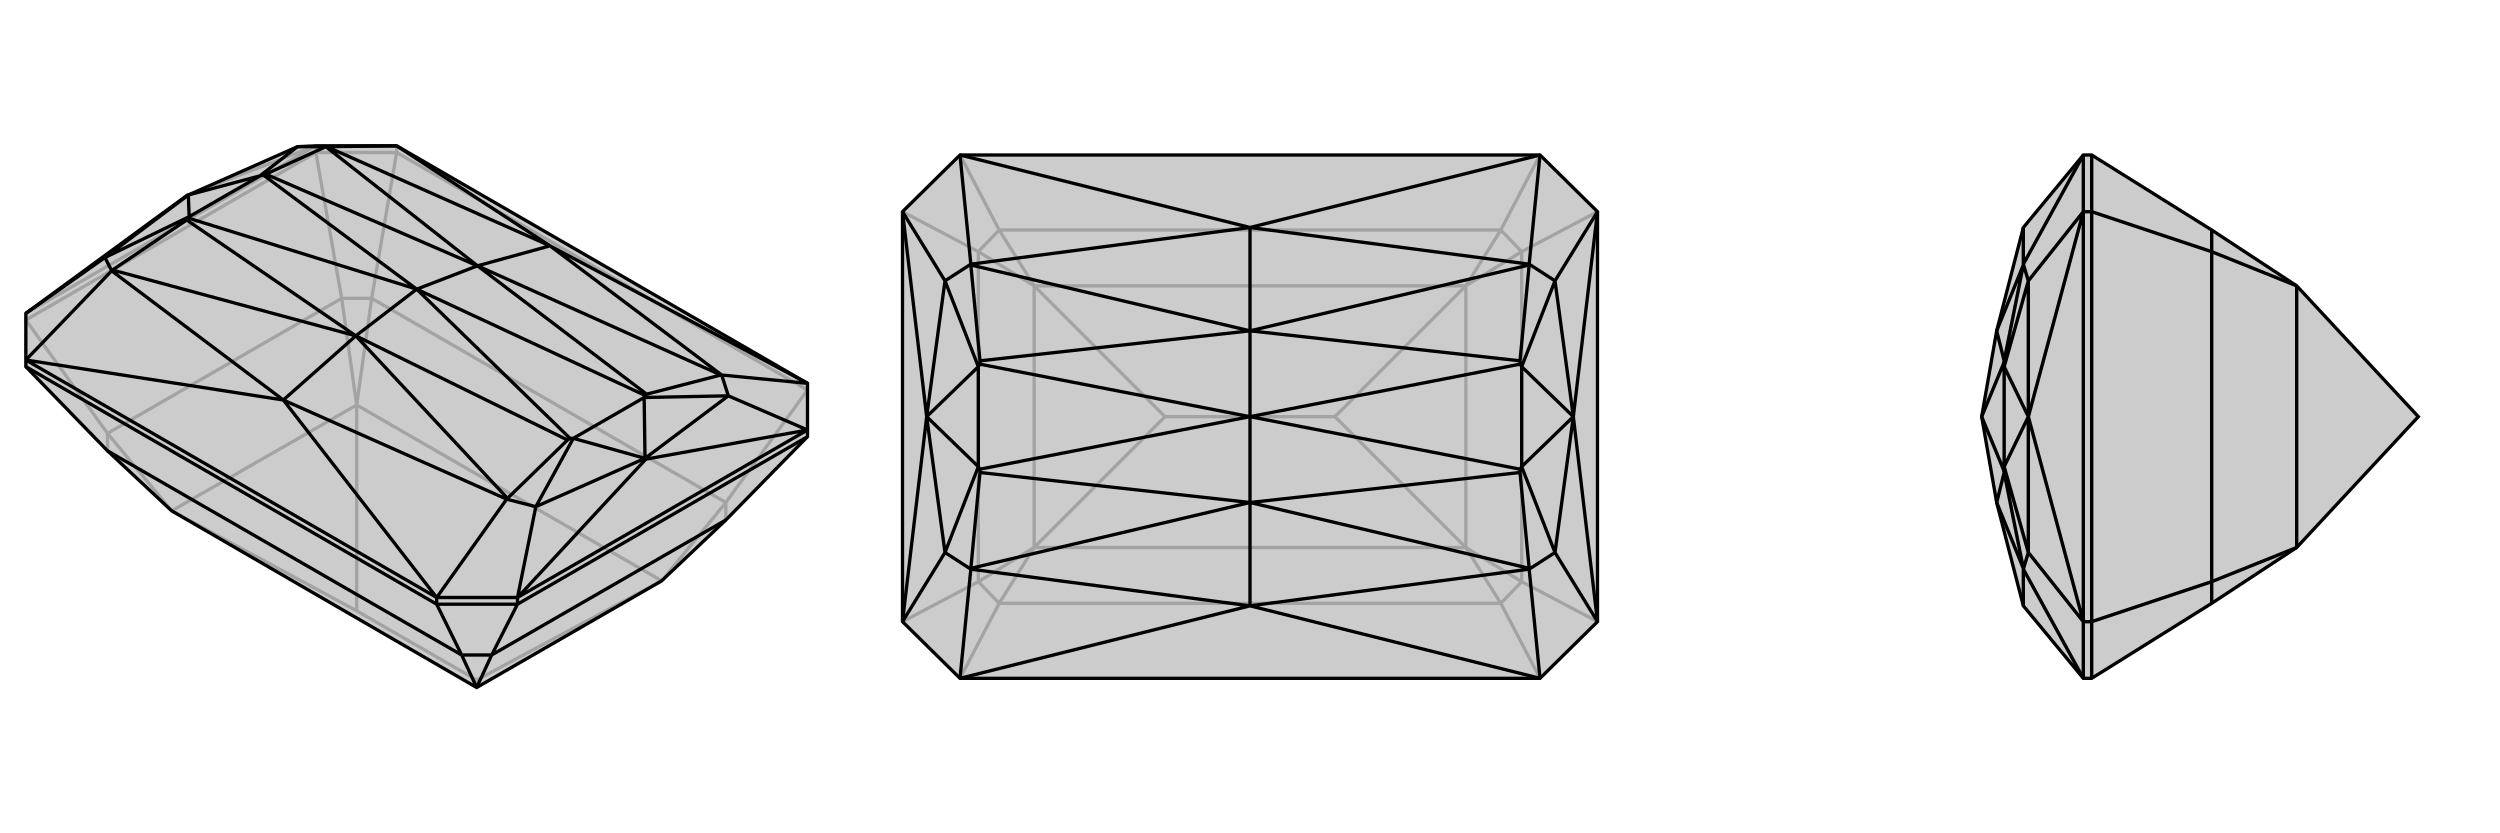 <svg xmlns="http://www.w3.org/2000/svg" viewBox="0 0 3000 1000">
    <g stroke="currentColor" stroke-width="4" fill="none" transform="translate(0 -54)">
        <path fill="currentColor" stroke="none" fill-opacity=".2" d="M969,514L969,570L969,578L871,678L794,751L572,879L206,667L129,595L31,494L31,486L31,430L225,288L226,288L357,230L379,229L476,229z" />
<path stroke-opacity=".2" d="M379,229L379,237M476,229L476,237M379,229L31,430M379,229L225,288M476,237L969,522M969,522L871,657M476,237L379,237M476,237L446,412M31,438L379,237M31,438L129,574M379,237L410,412M871,657L446,412M129,595L129,574M871,657L871,678M871,657L794,751M446,412L410,412M446,412L428,540M129,574L410,412M129,574L206,667M410,412L428,540M794,751L428,540M572,870L428,787M572,879L572,870M794,751L572,870M206,667L428,540M206,667L428,787M428,540L428,787" />
<path d="M969,514L969,570L969,578L871,678L794,751L572,879L206,667L129,595L31,494L31,486L31,430L225,288L226,288L357,230L379,229L476,229z" />
<path d="M621,771L621,779M524,771L524,779M524,771L31,486M476,229L660,349M969,514L660,349M524,771L340,534M31,486L340,534M476,229L392,230M969,514L866,504M524,771L621,771M524,771L608,653M31,486L134,379M969,570L621,771M660,349L392,230M660,349L866,504M660,349L573,373M340,534L608,653M340,534L134,379M340,534L427,457M500,401L573,373M500,401L427,457M500,401L773,528M500,401L684,580M500,401L316,264M500,401L227,316M969,570L874,529M969,570L775,605M621,771L643,662M621,771L775,605M775,605L774,604M31,430L126,363M874,529L774,604M774,604L643,662M226,288L126,363M773,531L688,580M774,604L773,531M774,604L688,580M312,265L227,314M226,288L312,265M226,288L227,314M392,230L357,230M392,230L391,230M316,264L319,263M312,265L316,264M357,230L312,265M866,504L874,529M866,504L865,504M773,528L776,527M773,531L773,528M874,529L773,531M608,653L643,662M608,653L609,652M684,580L681,582M688,580L684,580M643,662L688,580M134,379L126,363M134,379L135,378M227,316L224,318M227,314L227,316M126,363L227,314M573,373L391,230M573,373L319,263M391,230L319,263M573,373L865,504M573,373L776,527M865,504L776,527M427,457L609,652M427,457L681,582M609,652L681,582M427,457L135,378M427,457L224,318M135,378L224,318M524,779L31,494M524,779L621,779M524,779L554,840M621,779L969,578M621,779L590,840M129,595L554,840M554,840L590,840M554,840L572,879M590,840L871,678M590,840L572,879" />
    </g>
    <g stroke="currentColor" stroke-width="4" fill="none" transform="translate(1000 0)">
        <path fill="currentColor" stroke="none" fill-opacity=".2" d="M848,186L917,254L917,746L848,814L152,814L83,746L83,254L152,186z" />
<path stroke-opacity=".2" d="M152,814L199,724M848,814L801,724M848,186L801,276M152,186L199,276M917,746L826,698M917,254L826,302M83,746L174,698M83,254L174,302M199,724L801,724M801,276L199,276M199,724L174,698M199,724L241,657M801,724L826,698M801,724L759,657M801,276L826,302M801,276L759,343M199,276L174,302M199,276L241,343M826,698L826,302M826,698L759,657M826,302L759,343M174,698L174,302M174,698L241,657M174,302L241,343M759,657L241,657M759,343L241,343M602,500L398,500M759,657L759,343M759,657L602,500M759,343L602,500M241,657L241,343M241,657L398,500M241,343L398,500" />
<path d="M848,186L917,254L917,746L848,814L152,814L83,746L83,254L152,186z" />
<path d="M152,186L500,273M848,186L500,273M848,814L500,727M152,814L500,727M152,186L165,317M848,186L835,317M848,814L835,683M152,814L165,683M500,273L165,317M500,273L835,317M500,273L500,397M500,727L835,683M500,727L165,683M500,727L500,603M500,500L500,397M500,500L500,603M500,500L824,437M500,500L824,563M500,500L176,437M500,500L176,563M83,254L134,337M83,254L112,500M917,254L866,337M917,254L888,500M917,746L866,663M917,746L888,500M888,500L888,500M83,746L134,663M83,746L112,500M112,500L112,500M134,337L112,500M866,337L888,500M888,500L866,663M112,500L134,663M826,440L826,560M888,500L826,440M888,500L826,560M174,440L174,560M112,500L174,440M112,500L174,560M165,317L134,337M165,317L165,318M176,437L176,433M174,440L176,437M134,337L174,440M835,317L866,337M835,317L835,318M824,437L824,433M826,440L824,437M866,337L826,440M835,683L866,663M835,683L835,682M824,563L824,567M826,560L824,563M866,663L826,560M165,683L134,663M165,683L165,682M176,563L176,567M174,560L176,563M134,663L174,560M500,397L165,318M500,397L176,433M165,318L176,433M500,397L835,318M500,397L824,433M835,318L824,433M500,603L835,682M500,603L824,567M835,682L824,567M500,603L165,682M500,603L176,567M165,682L176,567" />
    </g>
    <g stroke="currentColor" stroke-width="4" fill="none" transform="translate(2000 0)">
        <path fill="currentColor" stroke="none" fill-opacity=".2" d="M428,273L396,397L378,500L396,603L428,727L500,814L510,814L654,724L756,657L902,500L756,343L654,276L510,186L500,186z" />
<path stroke-opacity=".2" d="M500,746L510,746M500,254L510,254M500,186L500,254M500,186L428,317M500,814L500,746M500,814L428,683M500,254L500,746M428,273L428,317M428,727L428,683M378,500L404,437M378,500L404,563M500,254L434,337M500,254L434,500M500,746L434,663M500,746L434,500M434,500L434,500M434,337L434,500M434,500L434,663M405,440L405,560M434,500L405,440M434,500L405,560M428,317L434,337M428,317L428,318M404,437L405,433M405,440L404,437M434,337L405,440M428,683L434,663M428,683L428,682M404,563L405,567M405,560L404,563M434,663L405,560M396,397L428,318M396,397L405,433M428,318L405,433M396,603L428,682M396,603L405,567M428,682L405,567M510,814L510,746M510,186L510,254M510,746L510,254M510,746L654,698M510,254L654,302M654,724L654,698M654,276L654,302M654,698L654,302M654,698L756,657M654,302L756,343M756,657L756,343" />
<path d="M428,273L396,397L378,500L396,603L428,727L500,814L510,814L654,724L756,657L902,500L756,343L654,276L510,186L500,186z" />
<path d="M500,746L510,746M500,254L510,254M500,186L500,254M500,186L428,317M500,814L500,746M500,814L428,683M500,254L500,746M428,273L428,317M428,727L428,683M378,500L404,437M378,500L404,563M500,254L434,337M500,254L434,500M500,746L434,663M500,746L434,500M434,500L434,500M434,337L434,500M434,500L434,663M405,440L405,560M434,500L405,440M434,500L405,560M428,317L434,337M428,317L428,318M404,437L405,433M405,440L404,437M434,337L405,440M428,683L434,663M428,683L428,682M404,563L405,567M405,560L404,563M434,663L405,560M396,397L428,318M396,397L405,433M428,318L405,433M396,603L428,682M396,603L405,567M428,682L405,567M510,814L510,746M510,186L510,254M510,746L510,254M510,746L654,698M510,254L654,302M654,724L654,698M654,276L654,302M654,698L654,302M654,698L756,657M654,302L756,343M756,657L756,343" />
    </g>
</svg>